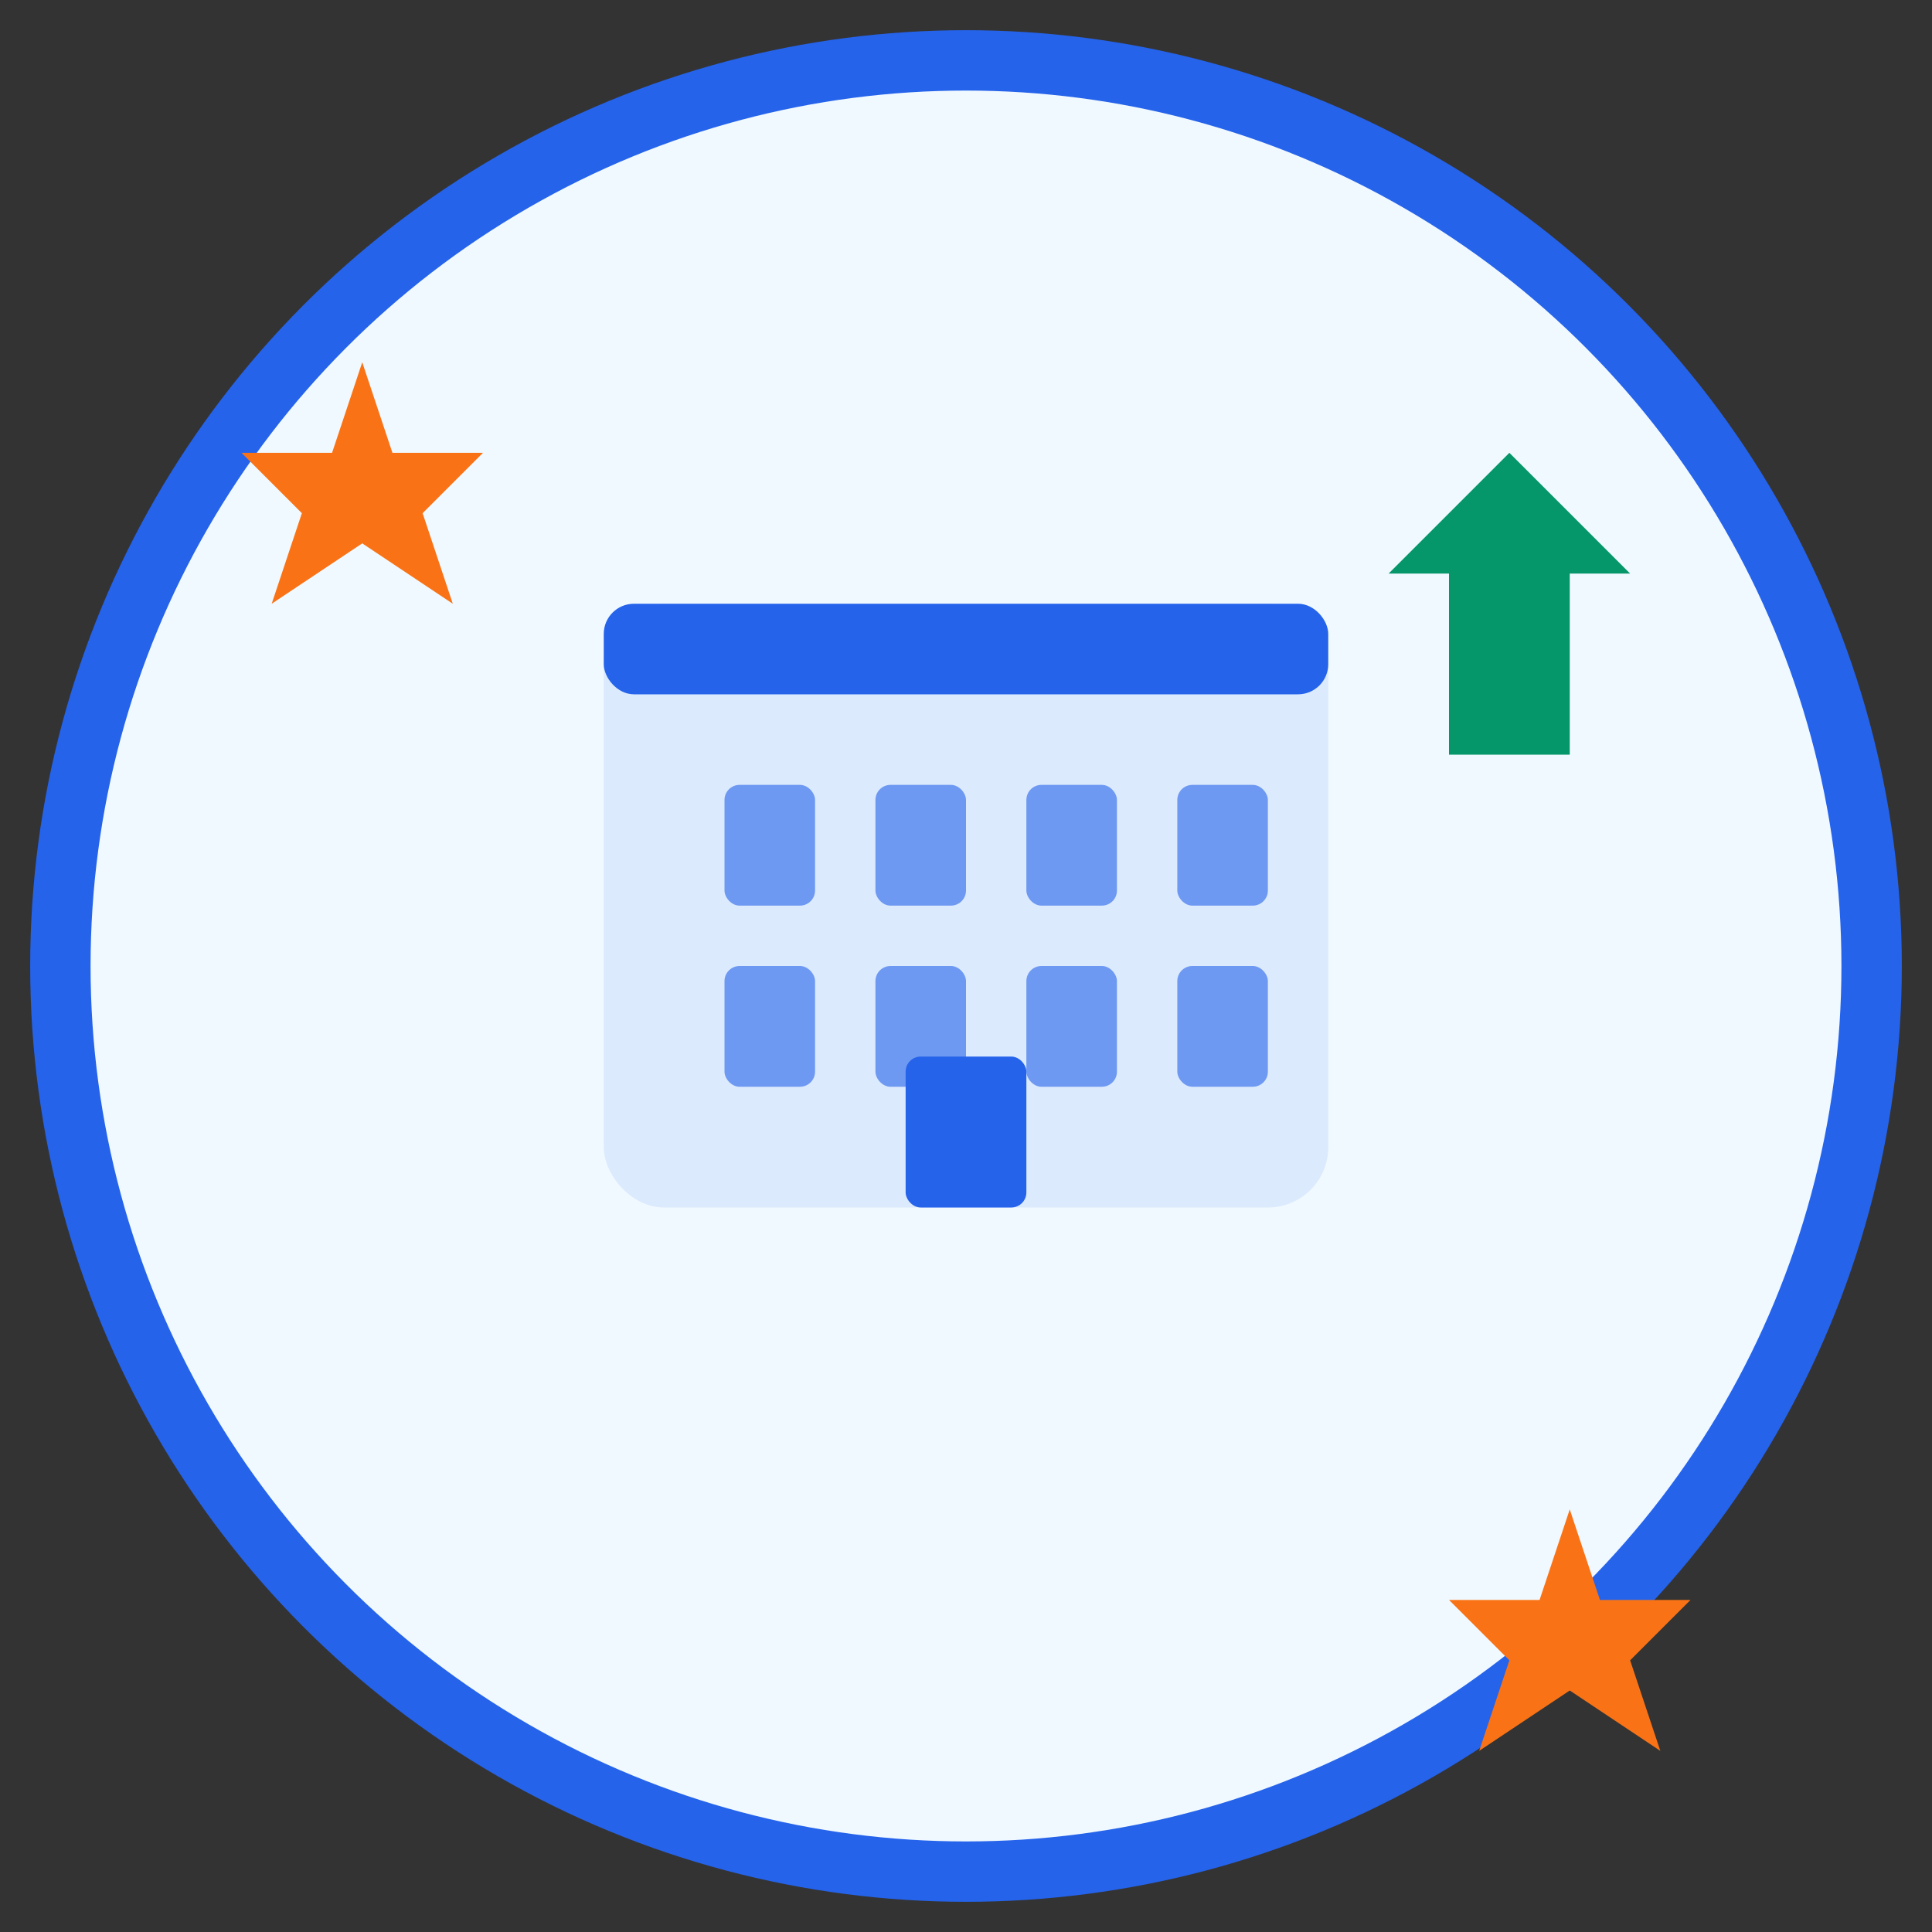 <svg width="64" height="64" viewBox="0 0 64 64" fill="none" xmlns="http://www.w3.org/2000/svg">
  <rect x="0" y="0" width="64" height="64" fill="#333333" stroke="none"/>
  <!-- Background circle -->
  <circle cx="32" cy="32" r="30" fill="#f0f9ff" stroke="#2563eb" stroke-width="2"/>
  
  <!-- Main service icon - building/institution -->
  <rect x="20" y="20" width="24" height="20" rx="2" fill="#2563eb" opacity="0.1"/>
  <rect x="20" y="20" width="24" height="3" rx="1" fill="#2563eb"/>
  
  <!-- Windows -->
  <rect x="24" y="26" width="3" height="4" rx="0.5" fill="#2563eb" opacity="0.6"/>
  <rect x="29" y="26" width="3" height="4" rx="0.5" fill="#2563eb" opacity="0.6"/>
  <rect x="34" y="26" width="3" height="4" rx="0.5" fill="#2563eb" opacity="0.6"/>
  <rect x="39" y="26" width="3" height="4" rx="0.5" fill="#2563eb" opacity="0.6"/>
  
  <rect x="24" y="32" width="3" height="4" rx="0.5" fill="#2563eb" opacity="0.6"/>
  <rect x="29" y="32" width="3" height="4" rx="0.5" fill="#2563eb" opacity="0.6"/>
  <rect x="34" y="32" width="3" height="4" rx="0.5" fill="#2563eb" opacity="0.6"/>
  <rect x="39" y="32" width="3" height="4" rx="0.5" fill="#2563eb" opacity="0.6"/>
  
  <!-- Door -->
  <rect x="30" y="35" width="4" height="5" rx="0.5" fill="#2563eb"/>
  
  <!-- Stars for quality -->
  <polygon points="12,12 13,15 16,15 14,17 15,20 12,18 9,20 10,17 8,15 11,15" fill="#f97316"/>
  <polygon points="52,50 53,53 56,53 54,55 55,58 52,56 49,58 50,55 48,53 51,53" fill="#f97316"/>
  
  <!-- Arrow pointing up (growth/progress) -->
  <path d="M50 15 L54 19 L52 19 L52 25 L48 25 L48 19 L46 19 Z" fill="#059669"/>
</svg>
